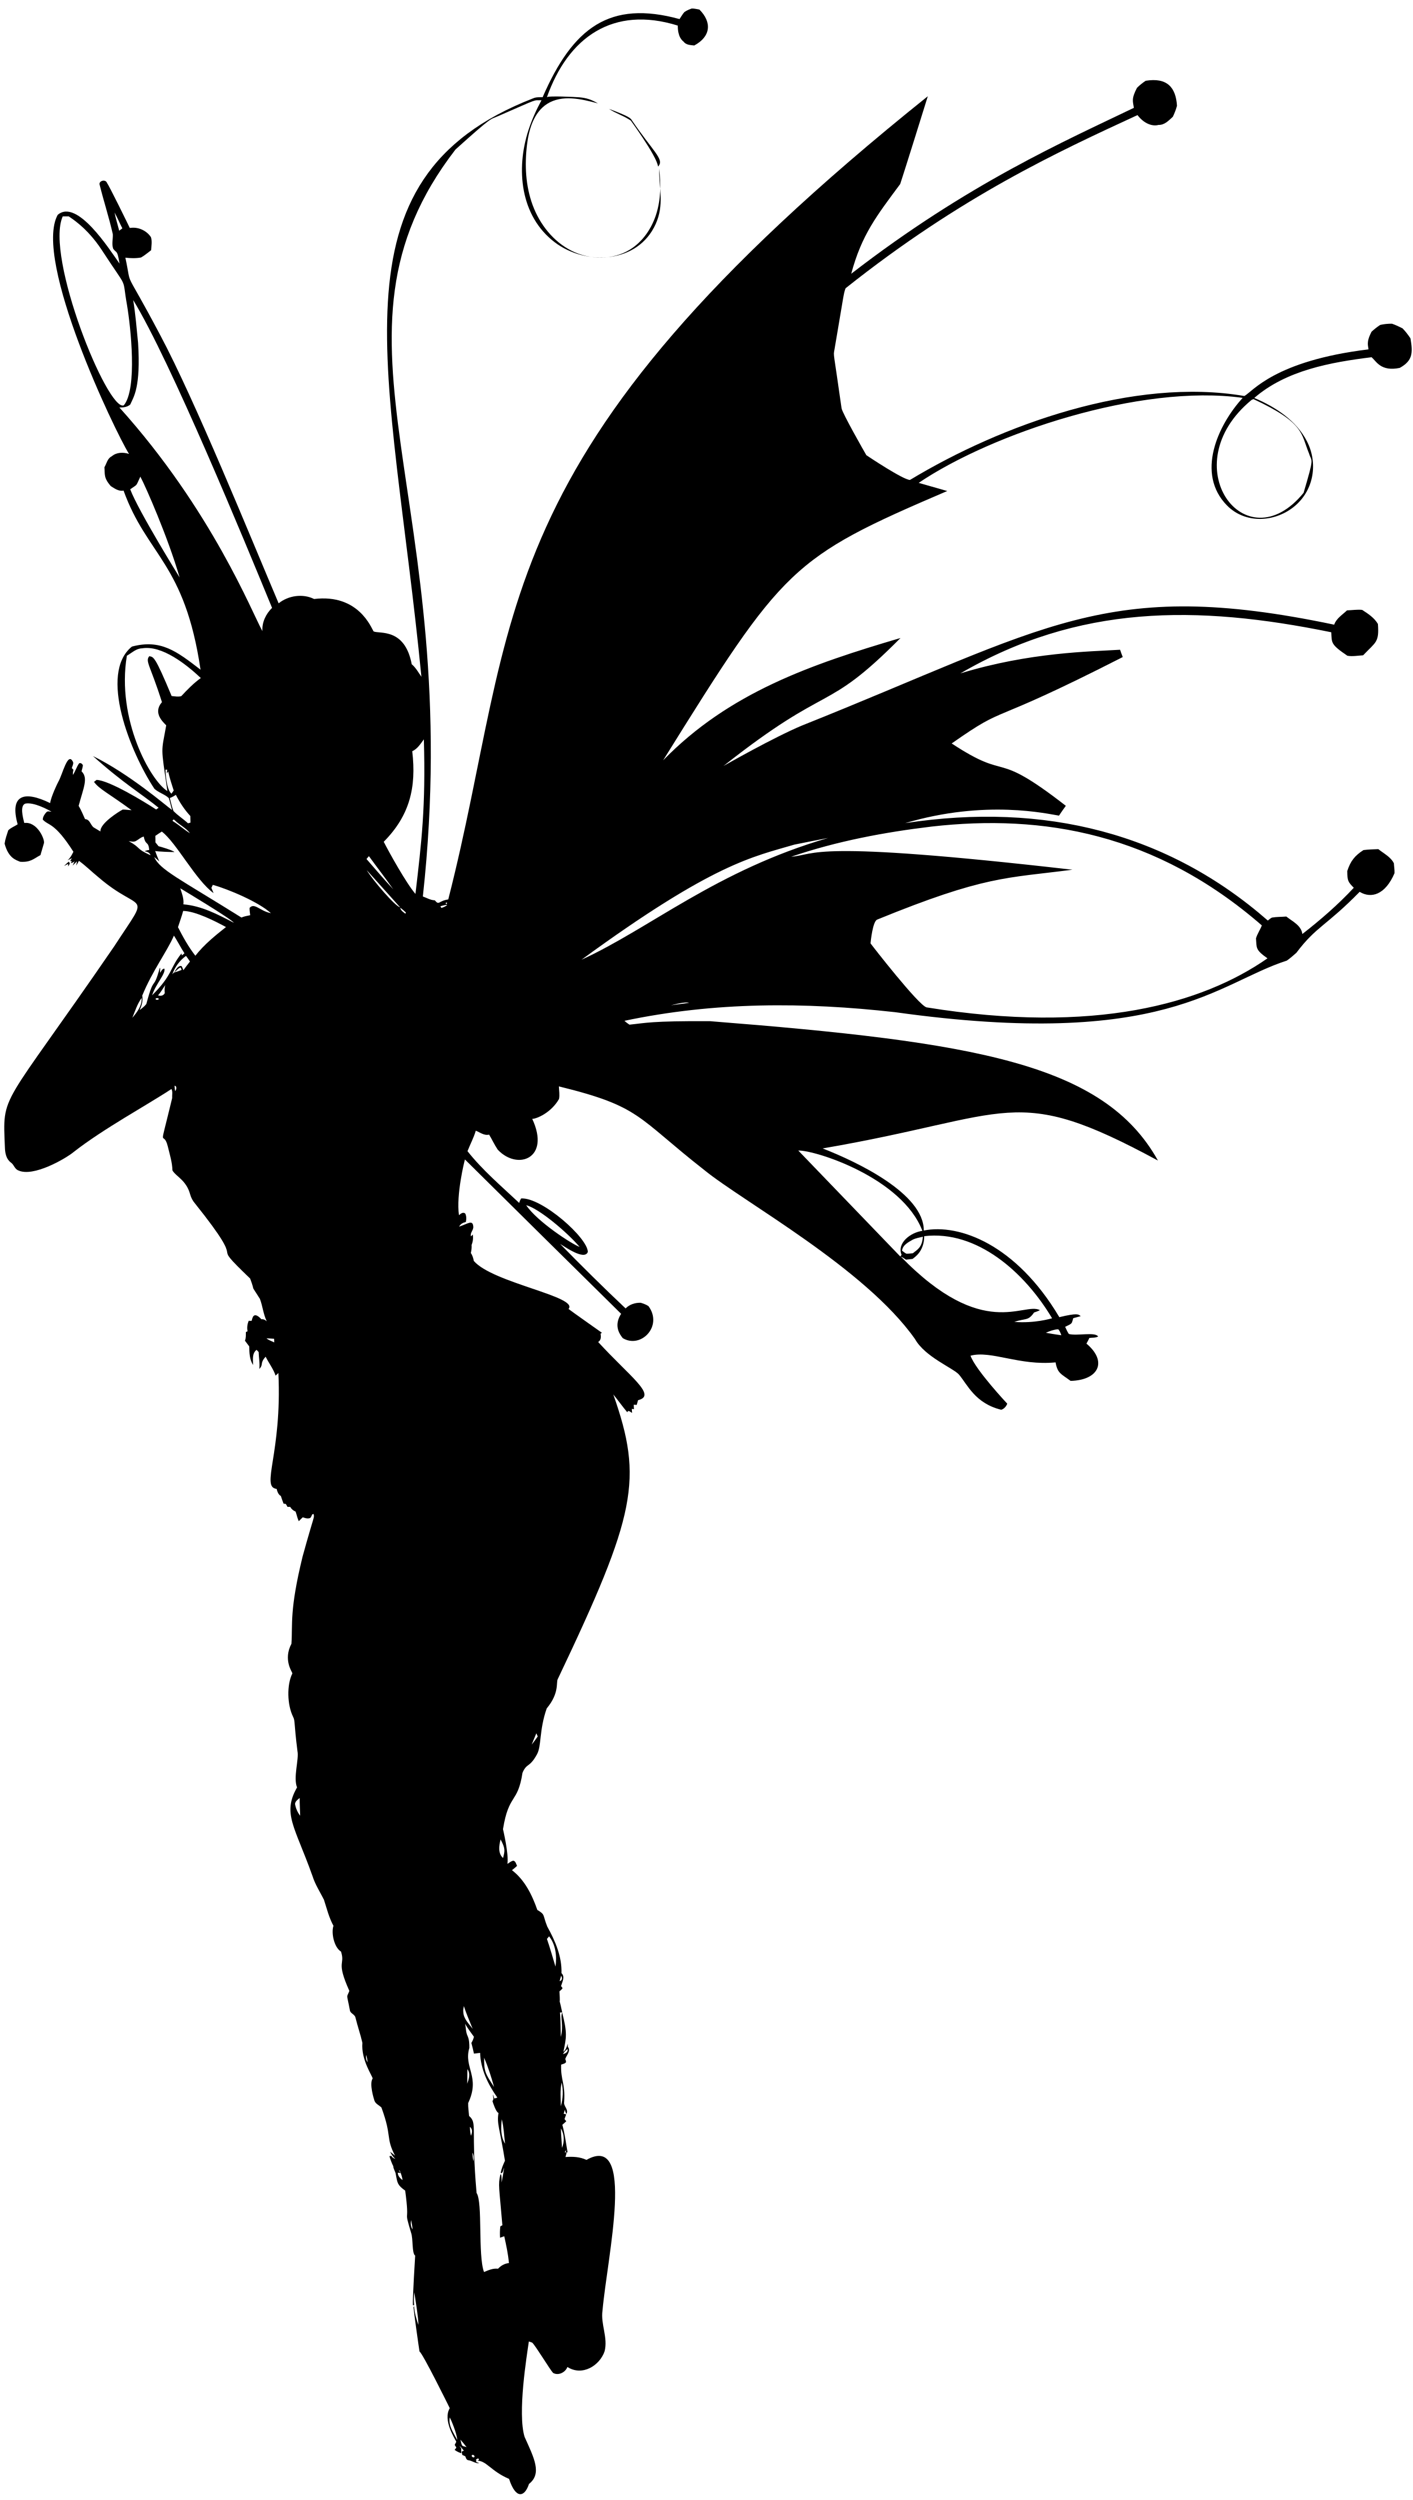 <?xml version="1.0" encoding="UTF-8"?><svg xmlns="http://www.w3.org/2000/svg" xmlns:xlink="http://www.w3.org/1999/xlink" height="1609.4" preserveAspectRatio="xMidYMid meet" version="1.0" viewBox="43.6 76.1 909.7 1609.4" width="909.7" zoomAndPan="magnify"><g id="change1_1"><path d="m484.22 83.873c1.409-1.035 3.067-1.704 4.718-2.287 1.658-0.066 3.283 0.419 4.928 0.655 8.187 8.187 7.382 17.422-3.316 23.146-2.451-0.295-5.295-0.295-6.887-2.51-1.777-1.401-2.722-3.381-3.219-5.513-0.369-1.578-0.493-3.239-0.529-4.809-41.599-12.954-70.517 7.436-84.234 46.186 0.394-1.112 18.548-0.209 20.967 0.012 4.728 0.431 7.86 1.529 11.874 3.927-10.832-2.969-23.188-5.74-32.664 0.291-8.549 5.441-11.756 16.313-12.975 26.373-1.581 13.044-0.894 26.552 3.669 38.874s13.251 23.378 24.982 29.296 26.548 6.141 37.713-0.786c8.275-5.134 14.051-13.743 16.924-23.048s3.024-19.28 1.762-28.937c0 12.852 3.376 23.178-2.212 35.598-11.397 25.334-44.706 27.095-64.966 11.735-22.299-16.905-25.093-47.197-16.925-72.213 2.176-6.664 5.05-13.092 8.395-19.248-5.973 0.301-0.131-1.863-28.146 10.341-5.128 2.282-2.971-0.445-27.215 21.37-94.246 122.1 7.122 223.85-21.029 480.91 2.536 0.898 4.921 2.392 7.68 2.471 3.008 3.514 2.09 0.411 8.676-0.57 46.655-182.66 18.605-284.56 308.74-517.08-1.369 4.622-16.828 53.882-17.772 56.521-15.186 20.49-24.819 32.667-31.534 57.766 75.318-58.234 137.93-85.586 181.96-106.81-0.524-4.127-1.812-5.502 1.986-12.857 1.697-1.704 3.617-3.224 5.616-4.568 13.774-2.237 19.42 4.184 20.164 16.081-0.636 2.425-1.586 4.784-2.641 7.058-2.634 2.405-5.38 5.439-9.26 5.269-3.064 0.938-8.72-0.022-13.519-6.317-51.05 23.559-113.52 52.289-187.94 111.48-1.347 3.586-1.027 3.639-7.195 39.706-0.705 4.085-0.732-0.346 4.607 37.536 0.344 2.918 15.08 28.743 15.964 30.223 1 0.678 23.637 15.842 28.08 15.937 58.898-35.564 144-66.219 215.28-54.037 5.25-2.729 19.255-22.657 79.916-30.02-0.144-2.44-1.633-4.471 1.979-11.37 1.704-1.599 3.571-3.041 5.511-4.351 2.484-0.583 5.066-0.832 7.628-0.806 2.346 0.826 4.633 1.887 6.855 3.034 1.868 1.966 3.585 4.135 5.052 6.422 1.617 9.279 1.47 14.399-6.927 19.004-12.078 2.45-14.886-4.017-18.087-6.887-26.28 3.264-54.953 8.364-75.554 26.231 13.797 5.825 27.158 14.637 33.959 27.979 7.116 13.96 4.421 30.904-7.423 41.216-12.454 10.843-32.041 12.263-44.101-3e-3 -20.064-20.408-6.075-51.524 10.11-69.25-65.938-9.208-161.79 23.079-208.59 54.719 6.134 1.737 12.254 3.499 18.388 5.243-100.65 43.114-105.18 48.494-182.93 173.4 42.518-43.712 95.504-61.882 152.84-78.776-49.347 49.707-44.33 27.35-113.97 82.393 1.008-0.569 32.557-18.553 50.715-26.114 157.86-62.974 195.11-95.738 342.46-64.85 1.416-4.102 5.282-6.357 8.257-9.214 3.237-0.085 6.52-0.655 9.745-0.315 3.814 2.457 7.792 5.046 10.151 9.063 0.896 12.003-1.378 11.561-9.515 20.177-3.362 0.177-6.835 0.891-10.144 0.282-10.953-7.414-9.964-8.299-10.387-15.112-87.017-17.801-162.65-17.732-238.78 26.488 44.759-13.726 83.936-14.042 102.84-15.236 0.524 1.579 1.081 3.159 1.71 4.712-91.211 46.558-72.444 29.23-110.13 55.617 38.442 25.372 25.427 2.761 73.494 40.151-1.52 2.071-3.014 4.161-4.404 6.317-7.243-1.062-46.95-10.603-99.058 4.836 90.083-13.736 169.39 6.621 233.5 62.714 0.852-0.662 1.638-1.442 2.634-1.907 3.047-0.524 6.167-0.426 9.26-0.682 3.952 3.159 9.581 5.623 10.334 11.252 11.717-9.122 22.988-18.893 33.107-29.764-3.749-3.911-4.082-4.252-4.207-10.727 2.077-6.556 4.974-10.004 10.433-13.545 3.172-0.406 6.376-0.498 9.581-0.609 3.499 2.844 7.857 4.895 10.013 9.089 0.111 2.13 0.511 4.253 0.413 6.396-6.022 14.04-15.079 16.468-22.451 12.005-21.687 22.147-27.835 22.102-40.741 39.247-1.979 1.763-3.997 3.506-6.153 5.039-45.014 14.395-78.724 57.446-252.08 33.205-58.693-6.578-116.06-6.726-174.35 5.537 0.97 0.944 2.09 1.704 3.204 2.49 10.241-1.034 13.711-2.451 51.842-2.248 170.37 13.416 253.5 27.029 288.42 89.732-93.442-50.529-92.874-28.923-215.87-7.811 22.157 8.636 65.204 29.055 65.119 52.858 22.622-4.568 59.399 8.817 87.255 55.774 11.688-2.821 12.376-1.873 13.742-0.636-1.586 0.452-3.178 0.859-4.771 1.278-1.141 3.637-0.349 3.299-5.216 5.557 0.708 1.579 1.409 3.172 2.372 4.627 5.289 1.381 17.114-1.494 18.847 1.625-1.704 0.963-3.768 0.675-5.636 0.924-0.577 1.232-1.186 2.464-1.881 3.644 13.666 11.444 8.043 23.507-10.177 24.011-6.312-4.67-8.367-4.762-9.705-11.933-23.193 2.319-41.484-7.847-54.752-4.292 3.221 9.114 23.65 30.885 23.65 30.885-0.636 1.743-2.058 3.414-3.88 3.912-16.817-4.079-21.765-16.239-27.242-22.7-3.878-4.244-21.814-11.323-28.251-22.792-32.09-45.642-110.8-88.521-135.68-108.84-43.694-34.186-40.589-40.843-93.605-53.841 0.092 2.693 0.623 5.452 0.079 8.126-4.931 8.635-14.081 12.703-17.235 12.792 11.985 25.669-9.575 33.349-22.196 19.83-2.104-3.08-3.637-6.514-5.564-9.699-3.172 0.793-5.806-1.415-8.572-2.536-1.337 4.568-3.624 8.775-5.347 13.198 9.771 12.353 21.861 22.576 33.29 33.323 0.242-1.029 0.695-1.979 1.199-2.89 13.28-0.869 42.976 25.399 42.976 34.437-2.181 5.918-15.847-4.128-17.811-5.131 13.801 14.076 27.785 27.982 42.143 41.495 2.536-2.621 6.173-3.748 9.738-3.643 1.723 0.55 3.519 1.127 5.013 2.195 9.448 12.935-4.974 27.565-16.573 20.577-3.94-4.762-4.753-9.841-1.075-15.662-0.253-0.245-99.921-98.654-100.55-99.372-0.3 1.016-5.716 22.51-3.847 35.879 1.055-0.95 2.72-2.274 4.05-1.055 0.819 1.678 0.806 3.624 0.374 5.419-1.796 0.413-3.44 1.291-4.325 3.008 5.706-1.849 8.701-4.694 9.122-0.059 0.249 2.313-2.176 3.945-1.514 6.324 0.295-0.295 0.878-0.878 1.173-1.166 0.419 2.254 0.118 4.535-0.741 6.658 0.131 1.73-0.072 3.473-0.485 5.17 0.996 1.547 1.586 3.303 1.887 5.125 11.971 14.116 67.892 23.01 60.99 30.937 0.65 0.637 21.072 15.029 21.501 15.328-0.223 0.164-0.655 0.485-0.878 0.642 0.38 1.94 0.374 4.161-1.54 5.302 20.387 22.26 38.152 34.446 25.688 37.458-0.308 0.996-0.596 2.012-0.872 3.041-0.478-0.033-1.435-0.085-1.914-0.118 0.039 0.944 0.092 1.9 0.144 2.87-0.354-0.046-1.055-0.144-1.402-0.19 0.059 0.845 0.131 1.704 0.203 2.575-1.042-0.419-2.516-2.267-3.08-0.36-3.119-3.748-5.95-7.726-9.017-11.507 19.298 54.851 14.707 77.205-35.741 183.23-1.196 2.09 1.183 8.935-7.123 18.893-5.014 14.338-3.193 24.23-6.383 29.764-4.786 8.619-6.479 5.243-9.214 11.697-3.094 20.071-8.785 13.077-12.556 36.265 0.212 1.021 3.777 15.911 2.851 22.34 1.284-0.688 2.425-1.9 3.932-2.038 1.389 0.439 1.691 2.162 2.254 3.342-0.99 1.029-2.176 1.842-3.263 2.779 8.27 6.304 12.975 15.996 16.337 25.59 5.26 3.122 3.313 3.019 6.396 10.714 5.105 9.155 9.489 19.292 9.155 29.994 2.464 2.261 0.478 5.695-0.288 8.309 0.249 0.328 0.747 0.983 1.003 1.317-0.505 0.839-1.304 1.435-2.031 2.084 0.838 12.844-1.068-0.056 1.782 13.565-0.367 7e-3 -1.088 0.02-1.448 0.026 0.478 5.203 0.347 10.511 0.505 15.767 2.018-7.477-0.464-12.524 0.924-15.754 3.41 13.526 2.691 16.033 0.786 25.289 1.71-1.252 2.143-3.329 2.844-5.177-7e-3 0.642-0.013 1.304-7e-3 1.979 2.202 2.516-0.793 5.341-1.632 7.818 0.157 0.701 0.721 1.494 0.354 2.261-0.773 0.865-2.012 0.976-3.021 1.409-0.355 10.24 2.744 11.83 1.94 24.024-0.511 2.851 3.093 4.731 1.442 7.739-0.498-0.832-0.78-1.848-1.022-2.733-0.256 0.845-0.498 1.71-0.727 2.589 0.406 0.092 1.219 0.269 1.625 0.354-0.367 0.97-0.701 2.038-1.075 3.047 0.282 0.36 0.845 1.088 1.127 1.448-0.826 0.754-1.665 1.501-2.516 2.241 1.533 5.839 2.359 11.842 3.355 17.785l-1.153-0.157c0.039-0.367 0.125-1.101 0.164-1.468-0.216 0.387-0.636 1.16-0.852 1.547 0.321 0.033 0.95 0.092 1.271 0.124-0.269 0.95-0.531 1.946-0.793 2.936 4.587-0.36 9.279-0.183 13.506 1.835 31.911-17.899 13.421 62.244 10.341 96.98-1.291 8.84 3.683 17.523 1.317 26.331-3.154 9.057-14.229 16.176-23.912 10.013-1.311 3.513-5.865 5.773-9.253 3.794-2.092-2.275-11.108-17.284-13.395-19.469-0.734-0.275-1.455-0.531-2.169-0.76-1.224 8.527-7.458 46.356-2.72 61.501 5.989 13.348 11.384 23.499 2.805 30.223-2.726 8.407-8.437 10.228-12.818-3.244-12.112-5.145-14.876-12.368-21.252-11.665l0.111 0.734c0.491 0.216 1.481 0.655 1.979 0.872-2.49 0.21-4.463-1.56-6.828-1.927-1.448-0.039-1.796-1.507-2.208-2.569-0.649-0.328-1.298-0.616-1.94-0.885-0.125-0.727-0.249-1.435-0.367-2.123 0.347-0.151 1.042-0.452 1.396-0.603-0.858-1.147-1.782-2.248-2.87-3.152 0.374 0.557 0.76 1.134 1.16 1.723 0.013 0.773 0.046 2.32 0.066 3.093-1.56-0.505-3.021-1.186-4.299-2.189 0.367-0.505 0.741-0.99 1.127-1.455-0.374-0.603-0.734-1.18-1.088-1.737 0.256-0.505 0.773-1.52 1.029-2.031-0.894-1.978-8.837-13.956-4.201-21.606-0.476-1.001-17.493-35.46-19.469-36.468-0.424-2.325-3.672-25.587-3.893-28.454 0.105-0.21 0.301-0.629 0.4-0.839 0.249 4.155 1.389 8.185 2.746 12.104 0.285-3.068-2.471-20.007-2.628-21.009-0.256 2.792-0.4 5.616-0.072 8.427l-0.826-0.098c-0.284-3.55 1.4-30.877 1.474-31.881-2.23-1.48-1.23-10.928-2.647-14.758-5.059-17.013-0.598-3.498-3.781-27.078-4.945-3.626-4.948-4.591-6.035-10.446-0.216-1.868-1.566-3.349-1.619-5.242-1.049-2.084-1.835-4.279-2.503-6.501 0.315-0.052 0.95-0.151 1.265-0.197 0.439 1.121 1.553 1.547 2.575 2.032-1.422-1.344-2.628-2.884-3.349-4.699 1.048 0.845 2.064 1.71 3.132 2.562-6.161-11.8-1.781-12.108-8.781-31.062-1.468-1.422-3.67-2.241-4.463-4.305-0.32-1-3.505-10.927-1.166-14.351-0.226-1.775-7.526-11.927-6.606-22.956-1.265-5.472-3.132-10.8-4.469-16.258-0.419-2.117-3.303-2.556-3.598-4.751-2.12-11.363-2.262-7.479-0.328-12.392-8.819-19.745-2.548-16.272-5.354-25.315-4.457-2.669-6.448-11.999-4.876-16.612-2.91-5.269-4.292-11.14-6.14-16.809-2.536-5.02-5.655-9.797-7.353-15.197-11.409-32.086-19.592-40.164-9.961-57.085-2.576-6.457 1.352-18.159 0.282-23.316-2.375-18.628-1.409-19.354-2.831-22.163-3.799-7.646-4.153-20.558-0.439-27.949-0.15-1-6.046-8.755-0.623-19.043 0.861-12.532-1.356-21.293 7.215-56.266 7.733-28.022 7.637-24.485 7.025-27.333-0.223 0.085-0.662 0.255-0.885 0.341-0.393 0.754-0.57 1.678-1.258 2.254-1.566 0.682-3.264 0.138-4.751-0.452-0.898 0.819-1.776 1.658-2.608 2.549-0.944-1.986-1.304-4.168-2.071-6.199-1.494-0.616-2.693-1.651-3.486-3.054-0.426 0.013-1.271 0.039-1.691 0.046-0.374-0.649-0.741-1.291-1.101-1.92-0.36-0.039-1.081-0.118-1.435-0.157-0.655-1.632-1.219-3.303-1.756-4.961-1.717-0.937-2.241-2.831-2.739-4.568-10.407-1.174 3.572-22.7 1.14-74.601-0.596 0.564-1.193 1.127-1.789 1.697-1.468-4.417-4.378-8.067-6.409-12.209-3.989 4.472-1.167 4.841-4.083 7.923 0.459-3.657-0.328-7.267-0.413-10.904-0.334-0.36-1.003-1.075-1.33-1.435-3.087 2.366-2.261 6.429-2.261 9.797-2.274-3.513-2.438-7.916-2.457-11.966-0.917-1.245-1.861-2.464-2.772-3.696 0.714-1.763 0.57-3.676 0.577-5.524 0.275-0.144 0.826-0.439 1.101-0.583-0.485-2.274-0.138-4.574 0.714-6.71 0.465 0.013 1.409 0.046 1.874 0.059 0.498-1.108 0.812-6.94 6.357-1.029 1.337-0.177 2.457 0.413 3.414 1.311-2.215-4.568-2.628-9.751-4.41-14.463-6.803-10.884-2.468-2.767-6.271-13.06-29.782-28.627 1.981-1.496-35.688-48.572-1.389-1.632-2.366-3.552-2.936-5.603-2.516-9.322-9.27-11.568-11.409-15.479-0.131-5.275-1.789-10.315-2.982-15.413-3.048-12.19-6.285 6.588 2.805-31.134-0.138-1.913 0.485-4.135-0.472-5.839-15.595 10.321-44.129 25.73-63.356 40.872-4.7 3.817-25.649 16.177-35.367 11.475-2.313-0.97-2.72-3.814-4.771-5.112-2.805-2.163-3.571-5.806-3.703-9.148-1.487-36.54-3.24-22.654 70.355-129.94 24.193-37.188 17.984-20.148-10.21-44.535-4.233-3.427-8.087-7.287-12.497-10.505-0.57 1.035-1.127 2.084-1.756 3.093 0.125-0.695 0.374-2.071 0.491-2.759-0.963 0.885-1.868 1.861-2.818 2.765 0.406-0.937 0.839-1.861 1.284-2.779-0.734 0.629-1.553 1.009-2.457 1.153 0.17-0.295 0.498-0.885 0.668-1.18-0.269-0.066-0.806-0.183-1.075-0.242 0.301-0.446 0.898-1.33 1.199-1.776-0.957 0.472-1.9 0.957-2.864 1.415 1.737-1.488 2.759-3.526 3.768-5.524-12.337-19.338-16.096-16.619-19.718-20.728 0.046-1.828 1.107-3.427 2.307-4.712 0.852-0.983 2.228-0.36 3.322-0.321-2.074-1.286-11.379-6.329-16.861-5.249-3.55 1.287-1.695 8.558-0.675 12.484 8.421-1.105 13.425 10.857 12.634 13.041-0.688 2.562-1.514 5.085-2.241 7.641-4.485 2.418-6.357 4.724-13.034 4.286-2.797-1.176-7.503-2.31-10.033-11.652 0.4-2.929 1.429-5.78 2.346-8.585 1.645-1.724 4.109-2.51 6.055-3.893-5.285-19.004 4.121-21.84 20.931-13.644 0.529-4.072 4.715-12.819 5.295-13.821 2.59-4.29 6.147-20.235 9.522-12.392 0.203 1.265-0.564 2.457-0.878 3.67 0.256 0.269 0.767 0.806 1.029 1.075-0.256 1.094-0.4 2.202-0.341 3.342 1.619-2.326 2.353-5.144 3.991-7.451 0.924-0.616 2.267 0.367 2.451 1.343-0.177 1.278-0.557 2.523-0.858 3.781 4.409 4.361 1.324 10.306-1.874 22.228 1.632 2.713 2.811 5.662 4.122 8.539 3.493 0.151 3.467 4.522 6.245 5.754 1.206 0.754 2.438 1.455 3.657 2.202-0.427-5.181 11.929-12.842 14.325-14.096 1.92-0.039 3.821 0.315 5.741 0.4-15.253-11.161-20.843-13.571-24.201-18.224 0.544-0.432 1.094-0.865 1.651-1.291 8.287 0.303 31.465 14.531 38.356 19.063 0.393-0.282 1.186-0.845 1.579-1.121-10.626-8.703-22.716-15.73-42.274-33.297 23.745 11.763 46.555 31.561 50.918 34.758-0.786-2.562-1.212-5.223-2.123-7.739-2.713-2.497-6.56-3.44-9.247-5.97-15.308-23.12-36.021-74.133-14.443-91.521 18.677-4.885 28.803 3.068 44.175 14.889-10.215-68.97-34.374-73.264-49.568-115.31-3.106 0.629-5.747-1.324-8.218-2.883-4.701-5.406-3.711-7.623-4.102-12.117 1.442-2.451 1.94-5.747 4.745-7.084 3.021-2.621 7.464-2.726 11.101-1.488-9.077-14.552-61.875-124.9-45.925-153.93 12.454-10.675 33.158 22.001 39.824 31.396-1.573-9.327-1.787-6.408-4.07-9.541-1.114-3.047-0.079-6.304-0.269-9.443-2.412-10.655-5.813-21.068-8.447-31.665-0.852-2.425 3.067-3.781 4.404-1.874 2.264 3.454 13.65 26.8 14.981 29.581 5.125-0.917 10.714 1.527 13.585 5.859 0.937 2.746 0.301 5.662 0.125 8.473-2.136 1.579-4.142 3.362-6.468 4.659-3.316 0.623-6.756 0.505-10.092 0.118 4.608 21.799-2.116 3.411 22.346 49.68 22.543 42.24 57.75 129.08 76.331 172.85 6.239-5.066 15.597-6.389 22.825-2.792 28.659-3.47 36.807 18.621 38.303 20.878 3.832 1.713 20.104-2.442 24.555 21.127 2.647 2.221 4.286 5.275 6.232 8.08-19.408-198.95-62.155-320.31 72.013-372.44 1.894-0.832 3.997-0.649 6.022-0.675 19.523-44.929 43.219-62.63 88.147-50.309 1.03-1.505 1.895-3.149 3.127-4.513m-366.87 129.01c0.786 3.965 2.005 7.824 3.001 11.743 0.675-0.511 1.356-1.022 2.031-1.527-1.755-3.368-3.21-6.887-5.032-10.216m-33.362 2.523c-11.553 25.768 28.924 125.8 39.3 121.67 8.893-10.633 4.396-50.858 2.117-64.378-3.535-19.841 1.48-8.331-16.337-35.747-9.542-14.554-19.945-20.561-21.226-21.566-1.291 0.012-2.576 0.012-3.854 0.019m48.52 81.502c1.762 28.616-2.822 34.659-5.072 39.647-1.894 1.664-4.554 1.953-6.979 1.855 59.461 66.033 85.51 132.26 92.092 144.01-0.38-5.649 2.228-11.081 6.212-14.98-17.936-43.565-65.166-158.45-89.398-198.17 1.474 9.154 2.227 18.407 3.145 27.634m716.89 36.645c-51.039 42.034-4.064 106 33.474 59.811 7.142-24.131 5.228-19.444 3.453-25.42-5.17-12.508-2.657-19.544-35.734-34.909-0.296 0.131-0.899 0.387-1.193 0.518m-715.44 49.385c-3.153 6.75-1.427 4.507-6.527 8.172 5.236 13.843 31.175 55.741 31.816 56.744-7.426-25.63-21.893-58.632-25.289-64.916m1.062 110.56c-3.814 0.079-6.592 2.975-9.731 4.731-6.831 41.077 15.307 80.603 26.082 87.124-4.34-30.092-3.983-23.941-0.754-42.294-2.111-2.198-8.731-8.038-2.752-14.928-7.533-23.887-10.923-26.22-8.152-29.574 2.792 0.549 3.543-0.336 14.397 25.656 2.045 0.164 4.181 0.629 6.193 0.065 3.912-4.174 7.923-8.342 12.595-11.671-9.406-8.838-25.079-21.273-37.878-19.109m173.99 66.239c2.735 23.38-1.641 41.394-18.355 58.29 3.84 7.542 14.657 26.893 20.42 33.572 3.921-33.645 6.667-55.802 5.413-99.516-2.131 2.87-4.084 6.108-7.478 7.654m-158.88 11.875c0.023 1.188 0.475 12.784 3.873 15.452 0.472-0.688 0.95-1.363 1.435-2.038-1.252-4.05-2.713-8.054-3.486-12.228-0.256 0.301-0.773 0.917-1.029 1.219 0.085-0.596 0.256-1.802 0.347-2.405h-1.14m2.805 18.25c0.773 2.792 1.265 5.688 2.372 8.375 2.831 2.942 6.37 5.111 9.351 7.903 0.4-0.111 1.193-0.334 1.586-0.446-0.013-1.429-0.046-2.851-0.105-4.266-3.781-4.05-6.815-8.729-9.325-13.644-1.186 0.872-2.496 1.56-3.879 2.078m2.281 15.092c3.729 2.3 6.973 5.288 10.701 7.602-2.582-3.571-6.848-5.347-9.882-8.467-0.642-1.009-1.979 0.4-0.819 0.865m488.28 3.27c-30.675 3.67-61.22 9.417-90.506 19.424 16.584-1.246 10.096-11.226 181.06 8.368-42.804 5.561-56.159 3.717-125.67 32.084-2.96 1.09-4.233 14.307-4.325 15.315 0.667 1.011 31.059 40.132 36.128 41.219 108 17.514 177.64-2.424 219.43-31.573-7.922-5.612-6.887-6.606-7.392-12.851 0.826-2.936 2.693-5.485 3.761-8.349-68.351-59.372-140.87-71.764-212.48-63.637m-499.88 5.996c0.059 1.396 0.085 2.805 0.066 4.214 0.662 0.806 1.324 1.625 1.992 2.451 1 0.212 9.344 2.641 10.21 3.755-0.814 0.059-11.077-0.251-12.366-0.721 0.754 2.294 1.665 4.535 2.641 6.756-1.101-0.957-2.11-1.959-3.244-2.857 3.26 8.08 16.374 14.111 56.108 38.972 1.809-0.76 3.735-1.121 5.655-1.494-0.184-1.566-0.459-3.132-0.393-4.705 3.137-3.613 6.665 2.062 13.749 3.408-8.134-7.396-27.627-15.491-37.419-18.264-0.315 0.642-0.623 1.311-0.924 1.979 0.485 1.114 0.963 2.235 1.422 3.375-11.473-8.27-23.948-32.504-33.336-39.64-1.428 0.864-2.778 1.847-4.161 2.771m-12.464 3.264c-1.448 0.845-3.146 0.295-4.692 0.118 8.276 4.553 4.276 4.737 14.083 9.109-0.577-1.73-2.254-2.385-3.919-2.569 0.944-0.498 1.979-0.721 3.034-0.845-0.514-5.982-2.362-2.602-3.506-8.637-1.927 0.445-3.309 1.919-5 2.824m423.77 2.392c-26.541 7.836-51.706 11.79-136.94 74.077 44.042-20.137 86.919-57.506 158.78-78.389-7.287 1.428-14.587 2.791-21.848 4.312m-275.36 9.246c5.701 6.527 11.304 13.159 17.222 19.496-5.039-7.248-10.498-14.201-15.669-21.35-0.524 0.609-1.041 1.225-1.553 1.854m0.151 7.143c3.665 6.291 18.496 23.519 21.462 23.919-0.231-0.309-21.196-23.642-21.462-23.919m-120.03 11.711c1.062 3.336 2.405 6.75 1.992 10.328 11.691 0.937 22.235 6.54 32.445 11.848-0.848-2.012-33.429-21.578-34.437-22.176m170.87 9.384c0.091 2.169 1.952-1.01 0 0m-3.408 2.149c0.164 0.282 0.478 0.839 0.636 1.121 1.337-0.498 2.792-0.904 3.762-2.038-1.508 0.118-2.95 0.524-4.398 0.917m-25.859 0.957c0.282 1.848 1.986 2.798 3.303 3.893 0.085-0.21 0.249-0.623 0.328-0.826-1.173-1.075-2.34-2.15-3.631-3.067m-139.75 2.064c-0.917 3.552-2.235 6.979-3.342 10.465 3.25 6.383 6.783 12.733 11.193 18.395 5.577-7.143 12.654-12.877 19.718-18.473-6.984-3.8-19.589-10.227-27.569-10.387m-5.95 15.885c-4.093 9.692-14.055 23.01-20.4 38.644 0.616 3.257-0.315 6.37-1.632 9.338 1.474-1.258 3.106-2.392 4.273-3.945 5.243-19.714 4.277-7.373 8.611-23.126l0.328-0.026c-0.046 1.022-0.098 2.058-0.144 3.1 0.865-0.963 1.304-2.674 2.838-2.72 0.858 3.453-5.433 9.575-7.949 17.202 13.441-13.379 11.172-17.294 18.945-27.006l0.236 1.337c0.55-0.465 1.107-0.924 1.671-1.376-2.393-3.722-4.398-7.687-6.777-11.422m-1.068 24.954c0.249-0.282 0.754-0.839 1.003-1.114 1.691-0.531 3.408-1.022 5.026-1.75-0.151-0.387-0.459-1.166-0.616-1.553-1.684 0.505-2.72 2.182-4.168 3.106 1.081-1.586 2.326-4.364 4.633-4.07 0.636 0.773 0.872 1.776 1.278 2.7 1.389-1.874 2.765-3.768 4.24-5.577-0.813-1.239-1.665-2.451-2.562-3.617-4.096 2.93-7.137 7.151-8.834 11.875m-9.161 13.552c1.697 0.524 3.48 0.262 4.332-1.468-0.151-1.75-0.203-3.493 0.341-5.184-1.574 2.203-2.878 4.601-4.673 6.652m-1.56 2.124c-0.111 0.944 1.54 0.891 2.005 0.354 0.085-0.938-1.546-0.898-2.005-0.354m-14.987 12.3c3.028-3.571 6.337-7.831 5.983-12.785-2.765 3.82-4.22 8.44-5.983 12.785m346.81-8.021c3.853-0.682 7.766-0.95 11.625-1.632-2.409-0.878-9.902 1.137-11.625 1.632m-319.64 51.711c0.052 1.173 0.183 2.366 0.406 3.532 0.82-1.035 1.337-3.139-0.406-3.532m401.56 41.757c2e-3 3e-3 65.715 68.258 65.715 68.258 0.262-0.387 0.524-0.76 0.786-1.134-3.114-7.573 5.84-14.405 13.408-15.413-13.043-34.184-68.861-51.958-79.909-51.711m-175.17 35.183c7.023 10.606 29.999 25.439 34.398 26.855-8.255-9.628-26.229-24.759-34.398-26.855m256.28 19.942c-0.13 10.281-6.523 13.704-7.523 14.666-1.415 0.138-2.824 0.301-4.227 0.472-1.075-0.721-2.136-1.455-3.316-1.953 53.106 54.615 79.068 28.932 89.529 34.437-1.186 0.701-2.516 1.062-3.788 1.547-3.766 5.542-5.385 3.551-12.713 6.035 13.086 0.998 23.129-2.02 24.345-2.326-17.767-29.828-48.469-56.858-82.307-52.878m-7.53 2.326c-2.824 1.658-6.324 3.362-6.769 7.018 0.924 0.636 1.75 1.507 2.818 1.94 1.389 0.026 2.779-0.17 4.168-0.282 2.428-2.098 5.988-3.46 6.409-10.629-2.229 0.564-4.568 0.885-6.626 1.953m85.807 59.896c3.309 0.609 6.651 1.075 9.987 1.579-0.518-1.37-0.97-2.851-2.051-3.873-2.778 0.203-5.432 1.134-7.936 2.294m-501.74 3.532c1.409 1.298 3.316 1.783 4.987 2.654-0.026-0.786-0.052-1.566-0.066-2.326-1.644-0.105-3.283-0.269-4.921-0.328m173.73 254.27c-0.957 2.444-2.077 4.83-2.962 7.313 1.33-1.717 2.589-3.486 3.853-5.242-0.301-0.701-0.596-1.396-0.891-2.071m-155.37 45.499c0.452 2.752 1.592 5.393 3.322 7.602-0.085-3.827-0.387-7.641-0.321-11.455-1.205 1.068-2.831 2.064-3.001 3.853m132.35 22.851c-1.042 3.984-1.815 8.879 1.592 11.992 1.022-4.406 1.769-5.674-1.592-11.992m29.83 64.057c2.058 5.872 3.67 11.881 5.505 17.825 0.963-6.658 0.197-14.083-4.115-19.509-0.473 0.55-0.938 1.107-1.39 1.684m9.154 23.657c-0.36 1.153-0.695 2.346-0.99 3.552 1.777-0.531 1.797-2.17 0.99-3.552m-62.982 23.519c0.197 4.345 3.63 7.438 6.042 10.734-1.953-4.882-4.122-9.679-5.675-14.705-0.256 1.297-0.577 2.621-0.367 3.971m2.739 15.275c1.081 2.405 1.16 5.131 1.134 7.733-3.79 12.699 7.259 18.574-0.754 35.459-0.079 2.778 0.341 5.55 0.596 8.329 5.483 4.818 1.089 7.178 4.823 49.568 4.061 6.068 0.762 39.981 4.777 50.898 2.857-1.186 5.832-2.523 9.017-2.117 1.855-1.966 4.286-3.421 7.025-3.63-0.498-5.846-1.75-11.593-3.014-17.307-0.898 0.321-1.802 0.629-2.693 0.976-0.164-2.451-0.125-4.895 0.177-7.32 0.328-0.177 0.996-0.531 1.324-0.708-2.056-24.749-2.879-25.867-1.298-32.628 0.111-0.033 0.341-0.098 0.452-0.131 0.452 1.684 0.275 3.473 0.38 5.223 0.564-3.126 1.173-6.239 1.533-9.377-0.675 1.029-0.426 2.883-1.737 3.395l-0.419-0.085c0.459-2.785 1.566-5.393 2.739-7.929-3.393-21.276-5.327-23.668-4.155-30.767-1.625-0.53-3.598-6.648-3.886-7.648 1.062-1.304 0.413-2.851 0.203-4.286 0.498 0.819 0.727 1.691 1.009 2.654 0.485-0.151 1.455-0.452 1.946-0.603-5.983-8.453-10.813-18.27-11.101-28.795-1.33 0.157-2.654 0.334-3.978 0.485-0.452-2.326-1.068-4.607-1.651-6.887 0.747-1.245 1.337-2.575 1.632-3.978-1.986-2.733-4.017-5.446-5.701-8.368 0.624 2.589 0.434 5.394 1.62 7.844m61.443 11.75c1.54-0.511 3.427-1.311 2.903-3.342-1.154 0.931-2.287 1.953-2.903 3.342m-125.78 5.217c-0.164-1.619-0.485-3.211-0.878-4.764-0.354 1.651-0.138 3.361 0.878 4.764m74.988-2.936c0 8.83 0.59 10.017 6.422 18.834-1.822-6.37-3.775-12.766-6.422-18.834m-10.774 7.359c-0.079 3.119-0.013 6.252-0.085 9.391 1.036-3.021 2.254-6.567 0.085-9.391m60.139 23.886c1.461-4.928 1.717-10.262 0.55-15.262-1.134 4.987-0.583 10.184-0.55 15.262m-37.982 8.329c-0.59 5.321-0.813 11.029 2.084 15.787-0.603-5.269-0.813-10.629-2.084-15.787m-20.531 4.882c0.039 1.927 0.21 3.88 0.642 5.78 0.937-1.959 1.186-4.253-0.642-5.78m58.578 1.016c0.079 4.194 0.531 8.368 0.681 12.569 1.75-4.03 1.508-8.761-0.681-12.569m-56.344 21.246c0.341-1.92 0.4-3.925-0.642-5.623 0.118 1.874 0.288 3.755 0.642 5.623m-48.041 5.701c0.308 0.446 0.931 1.324 1.239 1.763-0.465-0.033-1.402-0.098-1.874-0.131 0.059 2.038 1.494 3.604 3.106 4.698-0.334-2.064-0.95-4.063-1.783-5.963-0.177-0.092-0.518-0.276-0.688-0.367m7.923 32.058c-0.354 2.058-0.354 4.273 0.976 6.029-0.144-2.045-0.524-4.057-0.976-6.029m24.934 127.07c-1.094 5.419 2.523 10 4.764 14.581-0.076-4.271-4.224-13.581-4.764-14.581m6.816 14.285c1.163 5.039 0.905 3.793 3.991 4.869-1.278-1.677-2.609-3.296-3.991-4.869m7.392 10.04c-0.518 0.852 0.917 1.835 1.625 1.219 0.485-0.872-0.937-1.881-1.625-1.219m3.42 2.241c-0.203 0.177-0.609 0.524-0.806 0.701 0.649 2.058 3.533-1.186 0.806-0.701z" fill="inherit"/></g><g id="change1_2"><path d="m433.3 145.01c0.361 0.322 0.361 0.322 0 0z" fill="inherit"/></g><g id="change1_3"><path d="m434.67 145.66c0.314 0.367 0.314 0.367 0 0z" fill="inherit"/></g><g id="change1_4"><path d="m435.68 146.17c1.888 0.717 3.522 1.351 4.938 1.917 8.254 3.297 9.134 4.266 9.898 5.619 6.667 9.794 11.773 15.964 14.815 20.227 3.338 4.677 4.193 7.057 1.902 9.407-0.312-3.467-5.275-11.638-9.884-18.586-3.385-5.103-6.579-9.547-7.599-10.981-4.332-3.087-9.666-4.588-14.07-7.603z" fill="inherit"/></g><g id="change1_5"><path d="m87.867 630.79c0.249 0.347 0.491 0.708 0.727 1.081l-0.262 0.374-0.013 0.315c-0.203 0.334-0.609 1.003-0.819 1.337-7e-3 -0.413-0.033-1.252-0.046-1.664-0.858 0.472-1.723 0.931-2.595 1.376 0.931-1.017 1.986-1.902 3.008-2.819z" fill="inherit"/></g></svg>